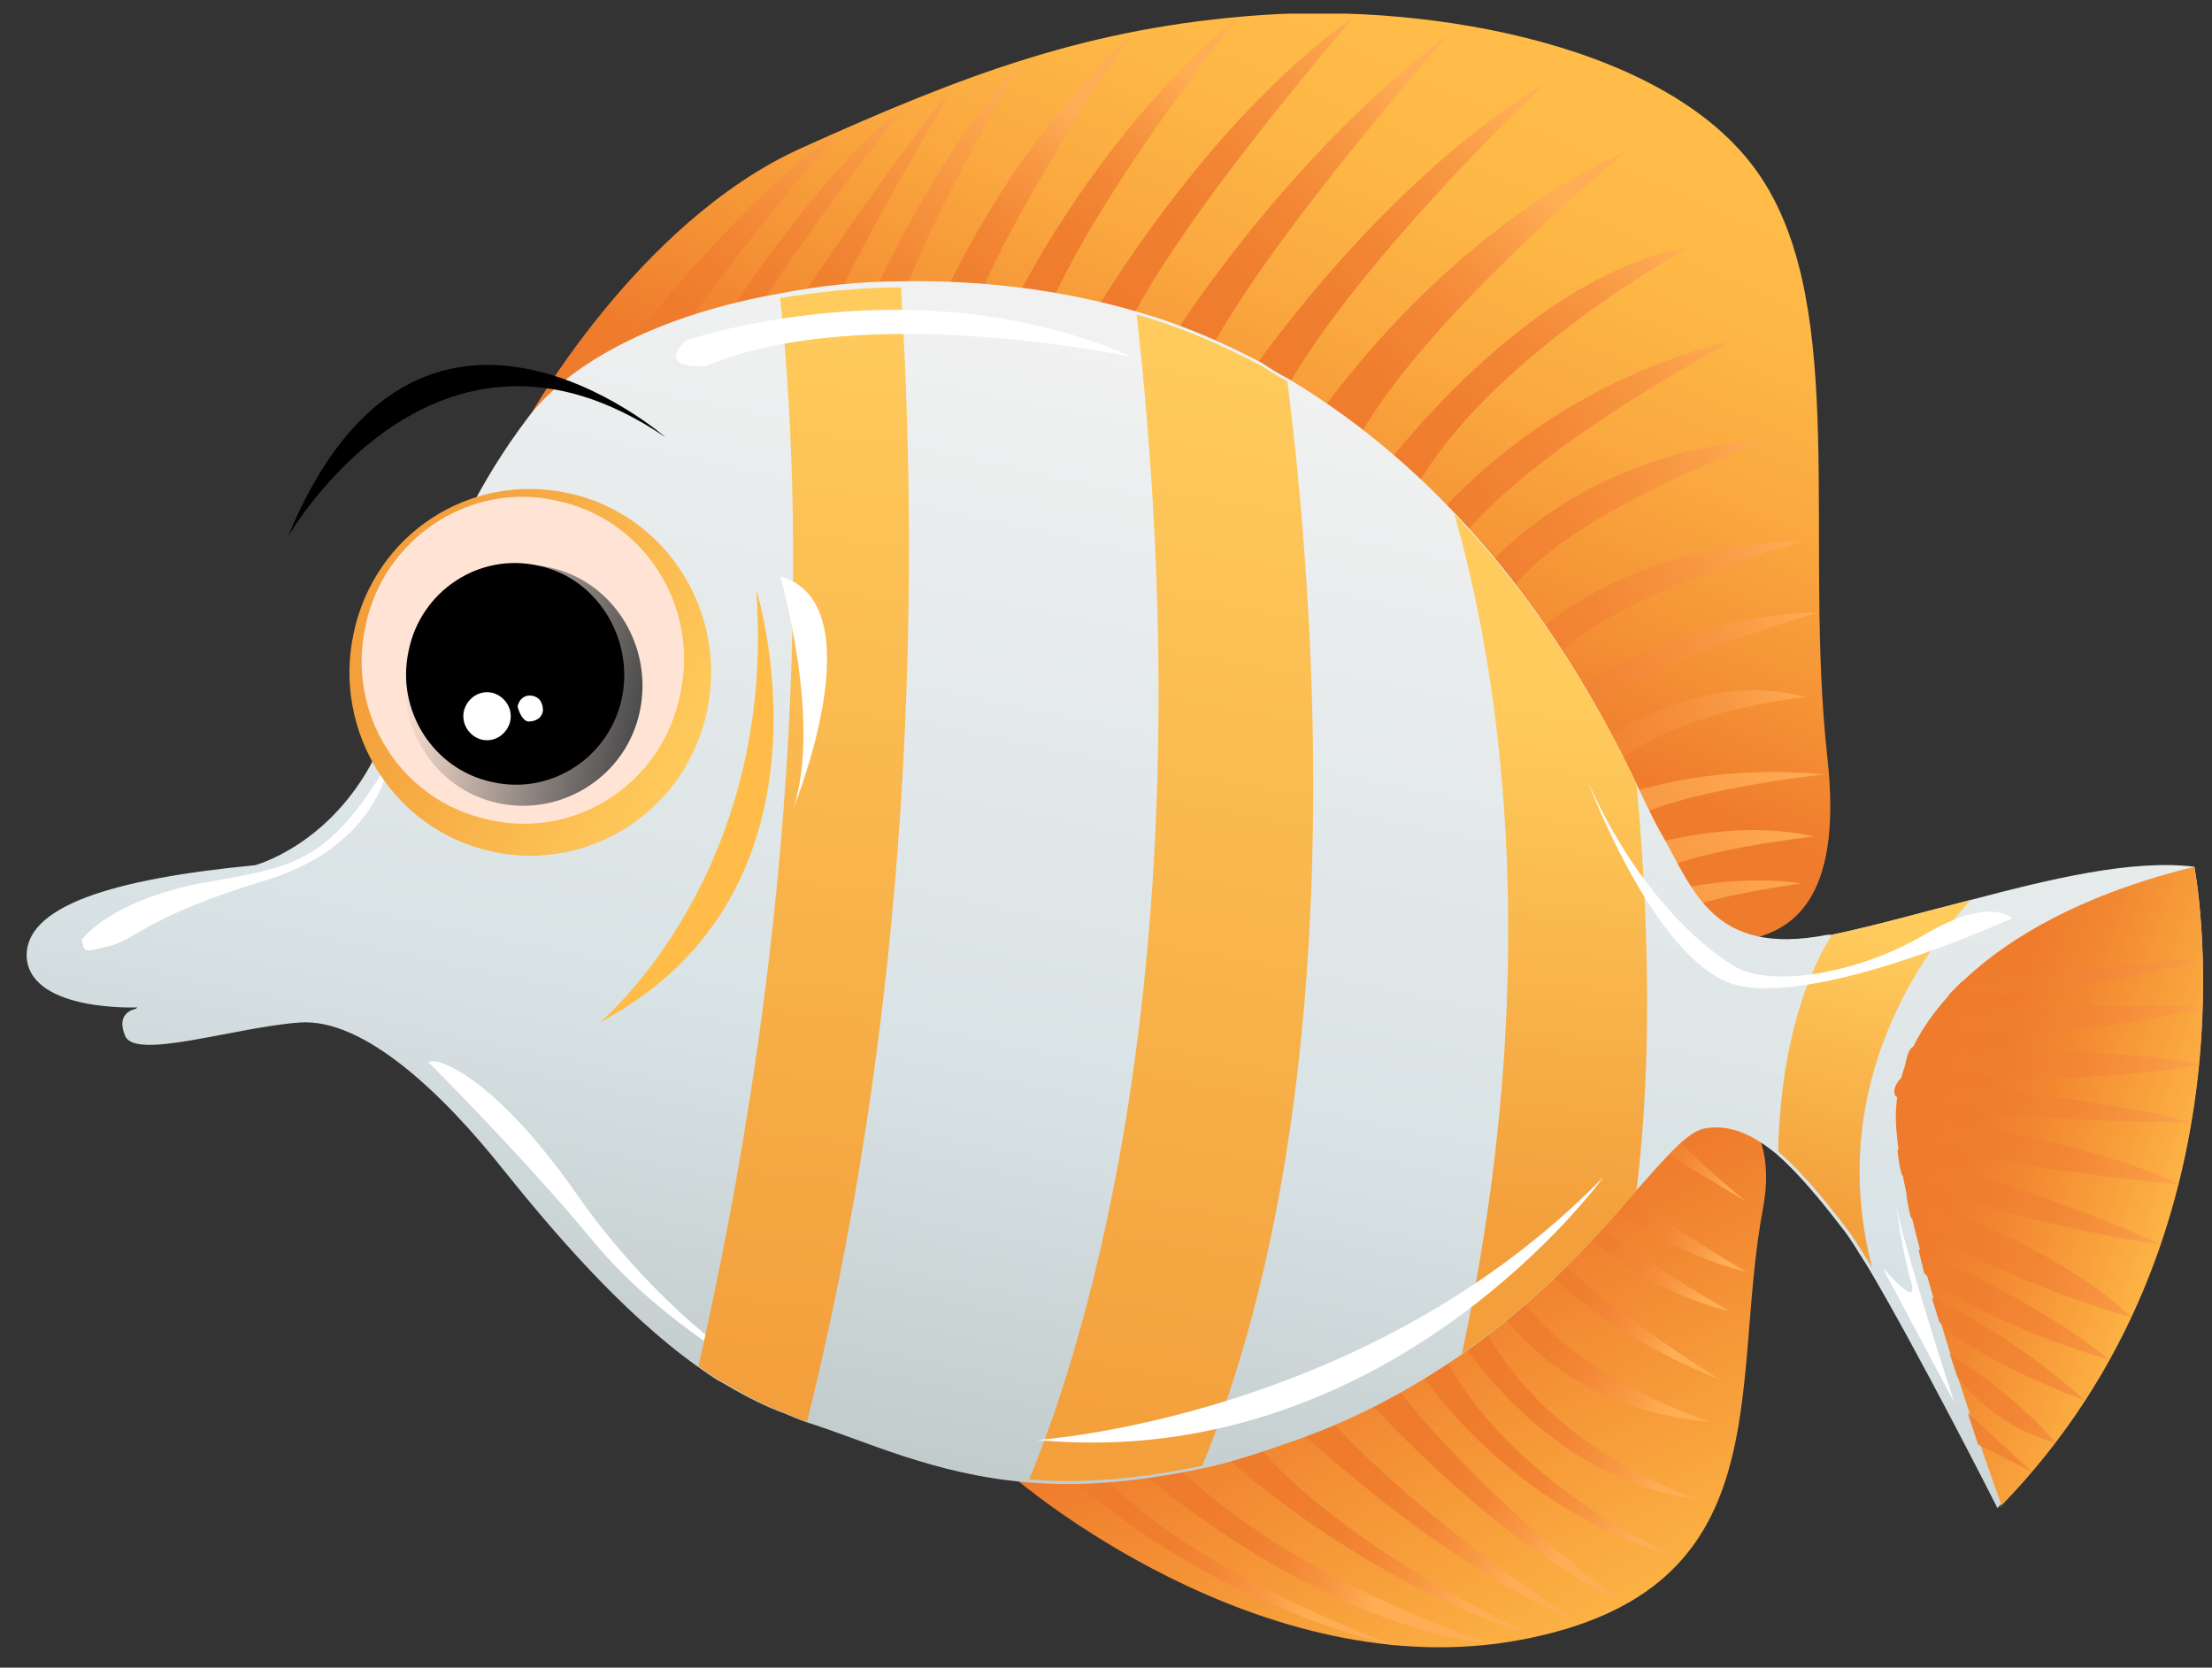 <svg width="65" height="49" viewBox="0 0 65 49" fill="none" xmlns="http://www.w3.org/2000/svg">
<rect x="0" y="0" width="65" height="49" fill="#333333" stroke="none"/>
<g clip-path="url(#clip0_397_75238)">
<path d="M15.517 12.311C15.517 12.311 18.717 6.533 23.539 4.355C28.361 2.178 31.999 0.8 37.04 0.444C42.081 0.089 49.227 1.333 51.769 5.244C54.312 9.111 52.996 15.911 53.698 22.267C54.18 26.578 52.514 27.289 51.594 27.555C50.673 27.822 49.402 27.644 48.964 26.756C48.525 25.867 44.931 17.378 40.284 14.355C35.594 11.333 32.087 9.689 28.492 9.6C24.854 9.511 20.909 9.778 18.366 11.511C15.78 13.244 15.605 12.355 15.605 12.355L15.517 12.311Z" fill="url(#paint0_linear_397_75238)"/>
<path d="M29.808 43.422C29.808 43.422 36.997 49.644 44.712 48.178C52.427 46.711 50.805 40.755 51.813 35.467C52.164 33.511 51.331 32.578 50.717 32.311C50.148 32.089 49.271 31.067 47.78 33.644C46.29 36.222 43.178 38.311 40.591 40.133C37.961 41.955 33.358 42.622 31.517 42.666C29.676 42.711 29.852 43.422 29.852 43.422H29.808Z" fill="url(#paint1_linear_397_75238)"/>
<path d="M16.569 12.444C16.569 12.444 21.523 5.911 24.547 3.956C24.547 3.956 19.988 9.422 19.243 10.978C19.243 10.978 17.183 12.756 16.569 12.444Z" fill="url(#paint2_linear_397_75238)"/>
<path d="M20.69 10.356C20.69 10.356 23.539 5.556 26.651 3.022C26.651 3.022 22.619 8.178 21.698 10.089L20.734 10.356H20.69Z" fill="url(#paint3_linear_397_75238)"/>
<path d="M22.794 9.867C22.794 9.867 26.038 4.933 28.054 2.489C28.054 2.489 24.503 8.489 24.241 9.689L22.794 9.867Z" fill="url(#paint4_linear_397_75238)"/>
<path d="M25.249 9.6C25.249 9.6 27.134 4.933 30.027 1.778C30.027 1.778 26.695 7.466 26.301 9.555H25.249V9.6Z" fill="url(#paint5_linear_397_75238)"/>
<path d="M27.353 9.556C27.353 9.556 29.238 4.711 33.27 0.978C33.27 0.978 29.413 6.578 28.449 9.6H27.353V9.556Z" fill="url(#paint6_linear_397_75238)"/>
<path d="M29.501 9.511C29.501 9.511 31.868 4.267 36.383 0.489C36.383 0.489 31.649 6.444 30.553 9.778L29.457 9.467L29.501 9.511Z" fill="url(#paint7_linear_397_75238)"/>
<path d="M31.649 10.044C31.649 10.044 35.112 3.778 39.802 0.489C39.802 0.489 33.928 7.2 32.788 10.4L31.649 10.044Z" fill="url(#paint8_linear_397_75238)"/>
<path d="M33.885 10.8C33.885 10.8 37.304 4.978 42.564 1.022C42.564 1.022 36.295 8.089 35.068 11.333L33.885 10.8Z" fill="url(#paint9_linear_397_75238)"/>
<path d="M36.12 11.867C36.12 11.867 40.021 5.733 45.457 2.4C45.457 2.4 38.969 8.489 37.26 12.489L36.12 11.867Z" fill="url(#paint10_linear_397_75238)"/>
<path d="M38.18 13.022C38.18 13.022 41.819 7.155 47.78 4.444C47.78 4.444 40.504 10.489 39.495 13.867L38.18 13.067V13.022Z" fill="url(#paint11_linear_397_75238)"/>
<path d="M40.24 14.311C40.24 14.311 44.536 8.178 49.665 7.244C49.665 7.244 43.002 10.889 41.249 15.067L40.24 14.311Z" fill="url(#paint12_linear_397_75238)"/>
<path d="M41.863 15.6C41.863 15.6 44.887 11.467 50.937 10C50.937 10 44.273 13.511 42.564 16.356L41.819 15.6H41.863Z" fill="url(#paint13_linear_397_75238)"/>
<path d="M43.309 17.111C43.309 17.111 46.027 13.289 52.076 12.889C52.076 12.889 44.975 15.378 44.054 18L43.309 17.067V17.111Z" fill="url(#paint14_linear_397_75238)"/>
<path d="M44.712 18.978C44.712 18.978 47.429 15.956 52.953 15.911C52.953 15.911 46.377 17.733 45.325 19.867L44.712 18.933V18.978Z" fill="url(#paint15_linear_397_75238)"/>
<path d="M45.764 20.578C45.764 20.578 49.271 18 53.435 18C53.435 18 47.21 19.733 46.334 21.467L45.808 20.578H45.764Z" fill="url(#paint16_linear_397_75238)"/>
<path d="M46.641 22.089C46.641 22.089 49.709 19.555 53.084 20.489C53.084 20.489 49.271 20.755 47.035 22.755L46.641 22.089Z" fill="url(#paint17_linear_397_75238)"/>
<path d="M47.386 23.466C47.386 23.466 49.928 22.4 53.61 22.755C53.61 22.755 49.271 23.2 47.736 24.178L47.386 23.466Z" fill="url(#paint18_linear_397_75238)"/>
<path d="M48.087 24.933C48.087 24.933 50.805 24 53.304 24.578C53.304 24.578 49.315 25.022 48.482 25.778L48.087 24.978V24.933Z" fill="url(#paint19_linear_397_75238)"/>
<path d="M48.744 26.267C48.744 26.267 50.717 25.644 52.953 25.956C52.953 25.956 49.27 26.444 49.139 27.022L48.744 26.267Z" fill="url(#paint20_linear_397_75238)"/>
<path d="M30.728 42.755C30.728 42.755 34.586 46.8 40.986 48.355C40.986 48.355 34.06 45.867 31.868 42.666L30.728 42.755Z" fill="url(#paint21_linear_397_75238)"/>
<path d="M32.745 42.578C32.745 42.578 38.18 47.689 43.923 48.311C43.923 48.311 37.479 46.4 33.928 42.4L32.745 42.578Z" fill="url(#paint22_linear_397_75238)"/>
<path d="M35.287 42.133C35.287 42.133 39.32 46.222 45.106 48.089C45.106 48.089 38.926 45.289 36.471 41.867L35.287 42.178V42.133Z" fill="url(#paint23_linear_397_75238)"/>
<path d="M37.61 41.511C37.61 41.511 42.082 45.867 46.421 47.689C46.421 47.689 41.512 44.578 38.575 41.156L37.61 41.511Z" fill="url(#paint24_linear_397_75238)"/>
<path d="M39.715 40.622C39.715 40.622 43.704 45.244 47.649 47.067C47.649 47.067 43.309 43.911 40.548 40.133L39.715 40.622Z" fill="url(#paint25_linear_397_75238)"/>
<path d="M41.249 39.6C41.249 39.6 43.791 44.178 49.315 45.778C49.315 45.778 43.66 43.333 42.082 39.022L41.249 39.6Z" fill="url(#paint26_linear_397_75238)"/>
<path d="M42.169 38.222C42.169 38.222 44.843 43.422 49.884 44.044C49.884 44.044 44.58 42.444 43.002 37.6L42.213 38.222H42.169Z" fill="url(#paint27_linear_397_75238)"/>
<path d="M43.046 36.622C43.046 36.622 44.405 41.245 50.235 41.778C50.235 41.778 44.142 39.822 43.835 35.956L43.046 36.622Z" fill="url(#paint28_linear_397_75238)"/>
<path d="M44.054 35.644C44.054 35.644 45.676 38.622 50.542 40.533C50.542 40.533 45.501 37.467 44.405 35.289L44.054 35.644Z" fill="url(#paint29_linear_397_75238)"/>
<path d="M44.799 34.578C44.799 34.578 47.386 37.733 50.849 38.533C50.849 38.533 46.597 36.222 45.106 34.178L44.799 34.533V34.578Z" fill="url(#paint30_linear_397_75238)"/>
<path d="M45.676 34.222C45.676 34.222 48.394 36.666 51.331 37.378C51.331 37.378 46.947 34.844 46.158 33.555L45.676 34.222Z" fill="url(#paint31_linear_397_75238)"/>
<path d="M46.553 32.444L51.287 35.289C51.287 35.289 49.008 33.422 48.526 32.578L46.553 32.489V32.444Z" fill="url(#paint32_linear_397_75238)"/>
<path d="M3.988 29.644C3.988 29.644 3.374 29.733 3.681 30.444C3.988 31.155 6.925 30.178 8.81 30.044C10.695 29.911 13.018 32.133 14.816 34.4C16.174 36.089 18.235 38.533 20.47 40.133C20.733 40.311 20.953 40.489 21.215 40.622C21.742 40.933 22.311 41.244 22.881 41.466C23.144 41.555 23.407 41.689 23.67 41.778C25.38 42.311 27.44 43.333 30.202 43.555C31.692 43.689 33.358 43.555 35.287 43.155C36.163 42.978 37.084 42.666 38.092 42.311C39.977 41.644 41.555 40.755 42.914 39.822C45.281 38.178 46.903 36.355 48.043 35.022C48.964 34 49.577 33.244 50.103 33.155C50.892 33.022 51.55 33.378 52.207 33.911C52.865 34.489 53.522 35.289 54.136 36.089C54.355 36.355 54.618 36.8 54.925 37.289C56.372 39.733 58.607 44.133 58.695 44.311C66.585 36.266 64.481 25.466 64.481 25.466C62.64 25.244 60.273 25.822 57.906 26.444C56.503 26.8 55.1 27.2 53.829 27.466C53.785 27.466 53.742 27.466 53.698 27.466C50.279 28.133 49.752 26.089 48.788 24.444C48.613 24.133 48.35 23.6 48.043 22.933C47.122 21.022 45.457 17.911 42.695 15.022C41.336 13.6 39.758 12.266 37.829 11.111C37.566 10.978 37.347 10.844 37.084 10.666C35.901 10.044 34.673 9.511 33.402 9.155C31.122 8.489 28.711 8.222 26.476 8.266C25.248 8.266 24.065 8.4 22.925 8.622C19.594 9.2 16.832 10.533 15.517 12.266C12.492 16.266 12.273 19.778 11.002 22.266C9.687 24.844 7.495 25.422 7.495 25.422C3.331 25.822 0.657 26.622 0.788 28.178C0.963 29.733 4.032 29.6 4.032 29.6L3.988 29.644Z" fill="url(#paint33_linear_397_75238)"/>
<path d="M58.783 44.267C66.586 36.267 64.481 25.467 64.481 25.467C58.827 26.844 55.846 29.822 55.714 32.622C55.583 35.378 58.739 44 58.827 44.267H58.783Z" fill="url(#paint34_linear_397_75238)"/>
<path d="M57.643 28.844C57.643 28.844 63.736 28.133 64.745 28.178C64.745 28.178 60.23 29.422 57.249 29.244C57.249 29.244 57.468 29.022 57.643 28.844Z" fill="url(#paint35_linear_397_75238)"/>
<path d="M56.854 29.733C56.854 29.733 62.816 29.422 64.745 29.6C64.745 29.6 60.493 30.711 56.504 30.311L56.898 29.778L56.854 29.733Z" fill="url(#paint36_linear_397_75238)"/>
<path d="M56.24 30.755C56.24 30.755 63.21 30.844 64.657 31.289C64.657 31.289 60.142 32.133 55.977 31.333C55.977 31.333 56.065 30.755 56.24 30.755Z" fill="url(#paint37_linear_397_75238)"/>
<path d="M55.846 31.689C55.846 31.689 61.983 32.267 64.394 32.978C64.394 32.978 57.862 32.978 55.714 32.222C55.714 32.222 55.539 32.044 55.846 31.689Z" fill="url(#paint38_linear_397_75238)"/>
<path d="M55.715 32.622C55.715 32.622 61.413 33.511 64.043 34.8C64.043 34.8 58.301 34.311 55.758 33.289C55.758 33.289 55.671 33.022 55.758 32.622H55.715Z" fill="url(#paint39_linear_397_75238)"/>
<path d="M55.758 33.778C55.758 33.778 60.668 35.244 63.517 36.578C63.517 36.578 58.87 35.911 55.89 34.533C55.89 34.533 55.802 34.267 55.758 33.778Z" fill="url(#paint40_linear_397_75238)"/>
<path d="M56.021 35.111C56.021 35.111 60.449 36.578 62.641 38.711C62.641 38.711 58.345 37.511 56.153 35.778C56.153 35.778 56.065 35.467 56.021 35.111Z" fill="url(#paint41_linear_397_75238)"/>
<path d="M56.372 36.711C56.372 36.711 59.879 38.222 61.983 39.955C61.983 39.955 58.345 38.933 56.547 37.422L56.372 36.711Z" fill="url(#paint42_linear_397_75238)"/>
<path d="M56.767 38.133C56.767 38.133 58.871 39.022 61.282 41.156C61.282 41.156 58.126 40 56.986 38.844L56.767 38.133Z" fill="url(#paint43_linear_397_75238)"/>
<path d="M57.292 39.778C57.292 39.778 59.134 40.889 60.405 42.4C60.405 42.4 58.695 42 57.512 40.444L57.292 39.778Z" fill="url(#paint44_linear_397_75238)"/>
<path d="M57.819 41.511L59.704 43.244L58.126 42.444L57.819 41.511Z" fill="url(#paint45_linear_397_75238)"/>
<path d="M22.224 17.333C22.224 17.333 24.986 26.133 17.622 30.044C17.622 30.044 22.838 25.733 22.224 17.333Z" fill="#FFBC48"/>
<path d="M2.41 27.6C2.41 27.6 3.199 26.489 5.873 25.956C8.547 25.467 9.599 25.467 11.44 22.355C11.44 22.355 11.177 24.844 7.802 25.867C4.427 26.889 4.032 27.555 3.287 27.778C2.542 27.956 2.454 28.044 2.41 27.6Z" fill="white"/>
<path d="M12.624 31.244C12.624 31.244 15.43 34.044 17.446 36.489C19.506 38.978 22.575 40.578 22.575 40.578C22.575 40.578 19.506 38.755 16.964 35.111C14.421 31.467 12.668 30.978 12.58 31.244H12.624Z" fill="white"/>
<path d="M55.364 37.333L57.424 41.2C57.424 41.2 55.89 36.489 55.715 35.378C55.715 35.378 55.89 36.755 56.153 37.644C56.416 38.533 55.364 37.289 55.364 37.289V37.333Z" fill="white"/>
<path d="M20.514 40.133C20.777 40.311 20.997 40.489 21.26 40.622C21.786 40.933 22.355 41.244 22.925 41.467C23.188 41.555 23.451 41.689 23.714 41.778C25.424 34.889 27.397 23.6 26.476 8.444C25.249 8.444 24.065 8.578 22.925 8.755C23.451 13.689 23.977 24.978 20.514 40.178V40.133Z" fill="url(#paint46_linear_397_75238)"/>
<path d="M30.246 43.467C31.736 43.6 33.402 43.467 35.331 43.067C39.758 32.222 38.662 17.822 37.83 11.2C37.566 11.067 37.347 10.933 37.084 10.755C35.901 10.133 34.673 9.6 33.402 9.244C35.506 28.089 31.912 39.422 30.246 43.467Z" fill="url(#paint47_linear_397_75238)"/>
<path d="M42.958 39.778C45.325 38.133 46.947 36.311 48.087 34.978C48.438 32.178 48.569 28.222 48.087 23.022C47.167 21.111 45.501 18 42.739 15.111C43.923 19.244 45.501 27.911 42.958 39.778Z" fill="url(#paint48_linear_397_75238)"/>
<path d="M52.295 33.867C52.953 34.444 53.61 35.244 54.224 36.044C54.443 36.311 54.706 36.755 55.013 37.244C53.698 32.178 56.197 28.355 57.906 26.444C56.504 26.8 55.101 27.2 53.83 27.467C52.602 29.467 52.295 32 52.252 33.822L52.295 33.867Z" fill="url(#paint49_linear_397_75238)"/>
<path d="M46.684 23.022C46.684 23.022 48.438 27.733 50.63 28.8C52.822 29.867 59.134 26.978 59.134 26.978C59.134 26.978 58.476 26.311 56.547 27.467C54.575 28.622 52.032 29.022 50.98 28.4C49.928 27.778 48.087 26.133 46.684 23.022Z" fill="white"/>
<path d="M47.123 34.578C47.123 34.578 40.854 43.289 30.465 42.311C30.465 42.311 40.197 41.689 47.123 34.578Z" fill="white"/>
<path d="M20.164 10C20.164 10 26.914 7.689 33.27 10.489C33.27 10.489 25.424 8.8 20.733 10.755C20.733 10.755 19.243 10.889 20.164 10Z" fill="white"/>
<path d="M22.925 16.933C22.925 16.933 24.153 21.156 23.32 23.733C23.32 23.733 25.775 17.733 22.925 16.933Z" fill="white"/>
<path d="M14.465 25.022C17.314 25.644 20.164 23.822 20.777 20.889C21.391 18 19.594 15.111 16.701 14.489C13.808 13.867 11.002 15.689 10.388 18.622C9.775 21.511 11.572 24.4 14.465 25.022Z" fill="url(#paint50_linear_397_75238)"/>
<path d="M10.739 18.399C10.169 20.977 11.791 23.554 14.377 24.088C16.92 24.666 19.462 23.021 19.988 20.399C20.558 17.821 18.936 15.243 16.35 14.71C13.807 14.132 11.265 15.821 10.739 18.399Z" fill="#FFE4D5"/>
<path d="M14.64 23.599C16.525 23.999 18.41 22.799 18.804 20.888C19.199 18.977 18.015 17.066 16.13 16.666C14.245 16.265 12.36 17.465 11.966 19.377C11.571 21.288 12.755 23.199 14.64 23.599Z" fill="url(#paint51_linear_397_75238)"/>
<path d="M12.01 19.111C11.616 20.889 12.756 22.622 14.465 22.978C16.219 23.378 17.928 22.222 18.279 20.489C18.63 18.756 17.534 16.978 15.824 16.622C14.071 16.222 12.361 17.378 12.01 19.111Z" fill="black"/>
<path d="M13.632 20.889C13.545 21.289 13.808 21.645 14.158 21.733C14.553 21.822 14.904 21.556 14.991 21.2C15.079 20.8 14.816 20.445 14.465 20.356C14.071 20.267 13.72 20.533 13.632 20.889Z" fill="white"/>
<path d="M15.21 20.756C15.21 20.756 15.298 21.156 15.517 21.2C15.736 21.2 15.912 21.111 15.956 20.889C15.956 20.667 15.868 20.489 15.649 20.445C15.43 20.4 15.254 20.533 15.21 20.756Z" fill="white"/>
<path d="M8.459 15.778C8.459 15.778 12.755 8.222 19.55 12.844C19.55 12.844 12.273 6.489 8.459 15.778Z" fill="black"/>
</g>
<defs>
<linearGradient id="paint0_linear_397_75238" x1="35.105" y1="17.601" x2="42.342" y2="1.349" gradientUnits="userSpaceOnUse">
<stop offset="0.02" stop-color="#EF7B2C"/>
<stop offset="0.23" stop-color="#F49135"/>
<stop offset="0.51" stop-color="#FAA83F"/>
<stop offset="0.78" stop-color="#FDB745"/>
<stop offset="1" stop-color="#FFBC48"/>
</linearGradient>
<linearGradient id="paint1_linear_397_75238" x1="40.454" y1="37.823" x2="47.056" y2="50.682" gradientUnits="userSpaceOnUse">
<stop offset="0.02" stop-color="#EF7B2C"/>
<stop offset="0.09" stop-color="#F0802E"/>
<stop offset="0.69" stop-color="#FAAB40"/>
<stop offset="1" stop-color="#FFBC48"/>
</linearGradient>
<linearGradient id="paint2_linear_397_75238" x1="19.765" y1="9.312" x2="25.632" y2="2.148" gradientUnits="userSpaceOnUse">
<stop offset="0.02" stop-color="#EF7B2C"/>
<stop offset="0.3" stop-color="#F18433"/>
<stop offset="0.75" stop-color="#F99D47"/>
<stop offset="1" stop-color="#FFAE55"/>
</linearGradient>
<linearGradient id="paint3_linear_397_75238" x1="21.535" y1="9.506" x2="27.484" y2="2.249" gradientUnits="userSpaceOnUse">
<stop offset="0.02" stop-color="#EF7B2C"/>
<stop offset="0.3" stop-color="#F18433"/>
<stop offset="0.75" stop-color="#F99D47"/>
<stop offset="1" stop-color="#FFAE55"/>
</linearGradient>
<linearGradient id="paint4_linear_397_75238" x1="23.299" y1="9.611" x2="29.246" y2="2.31" gradientUnits="userSpaceOnUse">
<stop offset="0.02" stop-color="#EF7B2C"/>
<stop offset="0.3" stop-color="#F18433"/>
<stop offset="0.75" stop-color="#F99D47"/>
<stop offset="1" stop-color="#FFAE55"/>
</linearGradient>
<linearGradient id="paint5_linear_397_75238" x1="24.322" y1="10.479" x2="30.352" y2="3.084" gradientUnits="userSpaceOnUse">
<stop offset="0.02" stop-color="#EF7B2C"/>
<stop offset="0.3" stop-color="#F18433"/>
<stop offset="0.75" stop-color="#F99D47"/>
<stop offset="1" stop-color="#FFAE55"/>
</linearGradient>
<linearGradient id="paint6_linear_397_75238" x1="26.114" y1="11.028" x2="32.102" y2="3.68" gradientUnits="userSpaceOnUse">
<stop offset="0.02" stop-color="#EF7B2C"/>
<stop offset="0.34" stop-color="#EF7E2E"/>
<stop offset="0.58" stop-color="#F38736"/>
<stop offset="0.8" stop-color="#F89843"/>
<stop offset="1" stop-color="#FFAE55"/>
</linearGradient>
<linearGradient id="paint7_linear_397_75238" x1="29.504" y1="9.778" x2="35.451" y2="2.477" gradientUnits="userSpaceOnUse">
<stop offset="0.02" stop-color="#EF7B2C"/>
<stop offset="0.34" stop-color="#EF7E2E"/>
<stop offset="0.58" stop-color="#F38736"/>
<stop offset="0.8" stop-color="#F89843"/>
<stop offset="1" stop-color="#FFAE55"/>
</linearGradient>
<linearGradient id="paint8_linear_397_75238" x1="31.035" y1="9.676" x2="40.947" y2="1.809" gradientUnits="userSpaceOnUse">
<stop offset="0.02" stop-color="#EF7B2C"/>
<stop offset="0.34" stop-color="#EF7E2E"/>
<stop offset="0.58" stop-color="#F38736"/>
<stop offset="0.8" stop-color="#F89843"/>
<stop offset="1" stop-color="#FFAE55"/>
</linearGradient>
<linearGradient id="paint9_linear_397_75238" x1="33.59" y1="11.155" x2="42.04" y2="2.967" gradientUnits="userSpaceOnUse">
<stop offset="0.02" stop-color="#EF7B2C"/>
<stop offset="0.34" stop-color="#EF7E2E"/>
<stop offset="0.58" stop-color="#F38736"/>
<stop offset="0.8" stop-color="#F89843"/>
<stop offset="1" stop-color="#FFAE55"/>
</linearGradient>
<linearGradient id="paint10_linear_397_75238" x1="35.694" y1="12.44" x2="45.089" y2="3.846" gradientUnits="userSpaceOnUse">
<stop offset="0.02" stop-color="#EF7B2C"/>
<stop offset="0.34" stop-color="#EF7E2E"/>
<stop offset="0.58" stop-color="#F38736"/>
<stop offset="0.8" stop-color="#F89843"/>
<stop offset="1" stop-color="#FFAE55"/>
</linearGradient>
<linearGradient id="paint11_linear_397_75238" x1="37.594" y1="13.962" x2="46.166" y2="6.479" gradientUnits="userSpaceOnUse">
<stop offset="0.02" stop-color="#EF7B2C"/>
<stop offset="0.34" stop-color="#EF7E2E"/>
<stop offset="0.58" stop-color="#F38736"/>
<stop offset="0.8" stop-color="#F89843"/>
<stop offset="1" stop-color="#FFAE55"/>
</linearGradient>
<linearGradient id="paint12_linear_397_75238" x1="39.56" y1="15.835" x2="48.937" y2="6.887" gradientUnits="userSpaceOnUse">
<stop offset="0.02" stop-color="#EF7B2C"/>
<stop offset="0.34" stop-color="#EF7E2E"/>
<stop offset="0.58" stop-color="#F38736"/>
<stop offset="0.8" stop-color="#F89843"/>
<stop offset="1" stop-color="#FFAE55"/>
</linearGradient>
<linearGradient id="paint13_linear_397_75238" x1="37.597" y1="16.723" x2="51.653" y2="11.292" gradientUnits="userSpaceOnUse">
<stop offset="0.02" stop-color="#EF7B2C"/>
<stop offset="0.34" stop-color="#EF7E2E"/>
<stop offset="0.58" stop-color="#F38736"/>
<stop offset="0.8" stop-color="#F89843"/>
<stop offset="1" stop-color="#FFAE55"/>
</linearGradient>
<linearGradient id="paint14_linear_397_75238" x1="38.314" y1="18.991" x2="52.283" y2="13.566" gradientUnits="userSpaceOnUse">
<stop offset="0.02" stop-color="#EF7B2C"/>
<stop offset="0.34" stop-color="#EF7E2E"/>
<stop offset="0.58" stop-color="#F38736"/>
<stop offset="0.8" stop-color="#F89843"/>
<stop offset="1" stop-color="#FFAE55"/>
</linearGradient>
<linearGradient id="paint15_linear_397_75238" x1="39.128" y1="21.387" x2="52.968" y2="16.013" gradientUnits="userSpaceOnUse">
<stop offset="0.02" stop-color="#EF7B2C"/>
<stop offset="0.34" stop-color="#EF7E2E"/>
<stop offset="0.58" stop-color="#F38736"/>
<stop offset="0.8" stop-color="#F89843"/>
<stop offset="1" stop-color="#FFAE55"/>
</linearGradient>
<linearGradient id="paint16_linear_397_75238" x1="39.738" y1="23.351" x2="53.535" y2="17.98" gradientUnits="userSpaceOnUse">
<stop offset="0.02" stop-color="#EF7B2C"/>
<stop offset="0.34" stop-color="#EF7E2E"/>
<stop offset="0.58" stop-color="#F38736"/>
<stop offset="0.8" stop-color="#F89843"/>
<stop offset="1" stop-color="#FFAE55"/>
</linearGradient>
<linearGradient id="paint17_linear_397_75238" x1="40.836" y1="24.703" x2="53.344" y2="19.85" gradientUnits="userSpaceOnUse">
<stop offset="0.02" stop-color="#EF7B2C"/>
<stop offset="0.34" stop-color="#EF7E2E"/>
<stop offset="0.58" stop-color="#F38736"/>
<stop offset="0.8" stop-color="#F89843"/>
<stop offset="1" stop-color="#FFAE55"/>
</linearGradient>
<linearGradient id="paint18_linear_397_75238" x1="40.977" y1="26.876" x2="54.559" y2="21.606" gradientUnits="userSpaceOnUse">
<stop offset="0.02" stop-color="#EF7B2C"/>
<stop offset="0.27" stop-color="#F48B39"/>
<stop offset="0.73" stop-color="#FCA44D"/>
<stop offset="1" stop-color="#FFAE55"/>
</linearGradient>
<linearGradient id="paint19_linear_397_75238" x1="41.471" y1="28.402" x2="55.009" y2="23.135" gradientUnits="userSpaceOnUse">
<stop offset="0.02" stop-color="#EF7B2C"/>
<stop offset="0.27" stop-color="#F48B39"/>
<stop offset="0.73" stop-color="#FCA44D"/>
<stop offset="1" stop-color="#FFAE55"/>
</linearGradient>
<linearGradient id="paint20_linear_397_75238" x1="41.86" y1="29.668" x2="55.398" y2="24.401" gradientUnits="userSpaceOnUse">
<stop offset="0.02" stop-color="#EF7B2C"/>
<stop offset="0.27" stop-color="#F48B39"/>
<stop offset="0.73" stop-color="#FCA44D"/>
<stop offset="1" stop-color="#FFAE55"/>
</linearGradient>
<linearGradient id="paint21_linear_397_75238" x1="32.286" y1="43.978" x2="38.749" y2="46.386" gradientUnits="userSpaceOnUse">
<stop offset="0.02" stop-color="#EF7B2C"/>
<stop offset="0.34" stop-color="#EF7E2E"/>
<stop offset="0.58" stop-color="#F38736"/>
<stop offset="0.8" stop-color="#F89843"/>
<stop offset="1" stop-color="#FFAE55"/>
</linearGradient>
<linearGradient id="paint22_linear_397_75238" x1="34.604" y1="43.824" x2="40.73" y2="46.386" gradientUnits="userSpaceOnUse">
<stop offset="0.02" stop-color="#EF7B2C"/>
<stop offset="0.34" stop-color="#EF7E2E"/>
<stop offset="0.58" stop-color="#F38736"/>
<stop offset="0.8" stop-color="#F89843"/>
<stop offset="1" stop-color="#FFAE55"/>
</linearGradient>
<linearGradient id="paint23_linear_397_75238" x1="36.844" y1="43.14" x2="43.467" y2="46.415" gradientUnits="userSpaceOnUse">
<stop offset="0.02" stop-color="#EF7B2C"/>
<stop offset="0.34" stop-color="#EF7E2E"/>
<stop offset="0.58" stop-color="#F38736"/>
<stop offset="0.8" stop-color="#F89843"/>
<stop offset="1" stop-color="#FFAE55"/>
</linearGradient>
<linearGradient id="paint24_linear_397_75238" x1="38.778" y1="42.478" x2="44.864" y2="45.614" gradientUnits="userSpaceOnUse">
<stop offset="0.02" stop-color="#EF7B2C"/>
<stop offset="0.34" stop-color="#EF7E2E"/>
<stop offset="0.58" stop-color="#F38736"/>
<stop offset="0.8" stop-color="#F89843"/>
<stop offset="1" stop-color="#FFAE55"/>
</linearGradient>
<linearGradient id="paint25_linear_397_75238" x1="40.917" y1="41.578" x2="46.284" y2="45.032" gradientUnits="userSpaceOnUse">
<stop offset="0.02" stop-color="#EF7B2C"/>
<stop offset="0.34" stop-color="#EF7E2E"/>
<stop offset="0.58" stop-color="#F38736"/>
<stop offset="0.8" stop-color="#F89843"/>
<stop offset="1" stop-color="#FFAE55"/>
</linearGradient>
<linearGradient id="paint26_linear_397_75238" x1="42.486" y1="40.717" x2="48.477" y2="44.301" gradientUnits="userSpaceOnUse">
<stop offset="0.02" stop-color="#EF7B2C"/>
<stop offset="0.34" stop-color="#EF7E2E"/>
<stop offset="0.58" stop-color="#F38736"/>
<stop offset="0.8" stop-color="#F89843"/>
<stop offset="1" stop-color="#FFAE55"/>
</linearGradient>
<linearGradient id="paint27_linear_397_75238" x1="43.237" y1="39.42" x2="49.333" y2="42.688" gradientUnits="userSpaceOnUse">
<stop offset="0.02" stop-color="#EF7B2C"/>
<stop offset="0.34" stop-color="#EF7E2E"/>
<stop offset="0.58" stop-color="#F38736"/>
<stop offset="0.8" stop-color="#F89843"/>
<stop offset="1" stop-color="#FFAE55"/>
</linearGradient>
<linearGradient id="paint28_linear_397_75238" x1="43.863" y1="37.552" x2="49.419" y2="40.639" gradientUnits="userSpaceOnUse">
<stop offset="0.02" stop-color="#EF7B2C"/>
<stop offset="0.34" stop-color="#EF7E2E"/>
<stop offset="0.58" stop-color="#F38736"/>
<stop offset="0.8" stop-color="#F89843"/>
<stop offset="1" stop-color="#FFAE55"/>
</linearGradient>
<linearGradient id="paint29_linear_397_75238" x1="45.036" y1="36.672" x2="49.565" y2="38.994" gradientUnits="userSpaceOnUse">
<stop offset="0.02" stop-color="#EF7B2C"/>
<stop offset="0.34" stop-color="#EF7E2E"/>
<stop offset="0.58" stop-color="#F38736"/>
<stop offset="0.8" stop-color="#F89843"/>
<stop offset="1" stop-color="#FFAE55"/>
</linearGradient>
<linearGradient id="paint30_linear_397_75238" x1="45.877" y1="35.414" x2="50.359" y2="37.695" gradientUnits="userSpaceOnUse">
<stop offset="0.02" stop-color="#EF7B2C"/>
<stop offset="0.34" stop-color="#EF7E2E"/>
<stop offset="0.58" stop-color="#F38736"/>
<stop offset="0.8" stop-color="#F89843"/>
<stop offset="1" stop-color="#FFAE55"/>
</linearGradient>
<linearGradient id="paint31_linear_397_75238" x1="46.838" y1="34.637" x2="50.858" y2="36.643" gradientUnits="userSpaceOnUse">
<stop offset="0.02" stop-color="#EF7B2C"/>
<stop offset="0.34" stop-color="#EF7E2E"/>
<stop offset="0.58" stop-color="#F38736"/>
<stop offset="0.8" stop-color="#F89843"/>
<stop offset="1" stop-color="#FFAE55"/>
</linearGradient>
<linearGradient id="paint32_linear_397_75238" x1="47.627" y1="32.581" x2="51.009" y2="34.809" gradientUnits="userSpaceOnUse">
<stop offset="0.02" stop-color="#EF7B2C"/>
<stop offset="0.34" stop-color="#EF7E2E"/>
<stop offset="0.58" stop-color="#F38736"/>
<stop offset="0.8" stop-color="#F89843"/>
<stop offset="1" stop-color="#FFAE55"/>
</linearGradient>
<linearGradient id="paint33_linear_397_75238" x1="29.622" y1="44.912" x2="36.789" y2="10.905" gradientUnits="userSpaceOnUse">
<stop stop-color="#BFC9CA"/>
<stop offset="0.36" stop-color="#D8E2E4"/>
<stop offset="1" stop-color="#F1F1F1"/>
</linearGradient>
<linearGradient id="paint34_linear_397_75238" x1="55.412" y1="32.731" x2="64.515" y2="35.793" gradientUnits="userSpaceOnUse">
<stop offset="0.25" stop-color="#EF7B2C"/>
<stop offset="0.46" stop-color="#F28831"/>
<stop offset="0.85" stop-color="#FBAC41"/>
<stop offset="1" stop-color="#FFBC48"/>
</linearGradient>
<linearGradient id="paint35_linear_397_75238" x1="56.351" y1="27.547" x2="65.657" y2="29.853" gradientUnits="userSpaceOnUse">
<stop offset="0.02" stop-color="#EF7B2C"/>
<stop offset="0.34" stop-color="#EF7E2E"/>
<stop offset="0.58" stop-color="#F38736"/>
<stop offset="0.8" stop-color="#F89843"/>
<stop offset="1" stop-color="#FFAE55"/>
</linearGradient>
<linearGradient id="paint36_linear_397_75238" x1="56.123" y1="28.765" x2="65.431" y2="31.114" gradientUnits="userSpaceOnUse">
<stop offset="0.02" stop-color="#EF7B2C"/>
<stop offset="0.34" stop-color="#EF7E2E"/>
<stop offset="0.58" stop-color="#F38736"/>
<stop offset="0.8" stop-color="#F89843"/>
<stop offset="1" stop-color="#FFAE55"/>
</linearGradient>
<linearGradient id="paint37_linear_397_75238" x1="55.815" y1="30.121" x2="65.214" y2="32.508" gradientUnits="userSpaceOnUse">
<stop offset="0.02" stop-color="#EF7B2C"/>
<stop offset="0.34" stop-color="#EF7E2E"/>
<stop offset="0.58" stop-color="#F38736"/>
<stop offset="0.8" stop-color="#F89843"/>
<stop offset="1" stop-color="#FFAE55"/>
</linearGradient>
<linearGradient id="paint38_linear_397_75238" x1="55.548" y1="31.431" x2="64.991" y2="33.815" gradientUnits="userSpaceOnUse">
<stop offset="0.02" stop-color="#EF7B2C"/>
<stop offset="0.34" stop-color="#EF7E2E"/>
<stop offset="0.58" stop-color="#F38736"/>
<stop offset="0.8" stop-color="#F89843"/>
<stop offset="1" stop-color="#FFAE55"/>
</linearGradient>
<linearGradient id="paint39_linear_397_75238" x1="55.238" y1="32.743" x2="64.815" y2="35.162" gradientUnits="userSpaceOnUse">
<stop offset="0.02" stop-color="#EF7B2C"/>
<stop offset="0.34" stop-color="#EF7E2E"/>
<stop offset="0.58" stop-color="#F38736"/>
<stop offset="0.8" stop-color="#F89843"/>
<stop offset="1" stop-color="#FFAE55"/>
</linearGradient>
<linearGradient id="paint40_linear_397_75238" x1="54.971" y1="34.052" x2="64.592" y2="36.468" gradientUnits="userSpaceOnUse">
<stop offset="0.02" stop-color="#EF7B2C"/>
<stop offset="0.34" stop-color="#EF7E2E"/>
<stop offset="0.58" stop-color="#F38736"/>
<stop offset="0.8" stop-color="#F89843"/>
<stop offset="1" stop-color="#FFAE55"/>
</linearGradient>
<linearGradient id="paint41_linear_397_75238" x1="54.639" y1="35.722" x2="64.351" y2="38.176" gradientUnits="userSpaceOnUse">
<stop offset="0.02" stop-color="#EF7B2C"/>
<stop offset="0.34" stop-color="#EF7E2E"/>
<stop offset="0.58" stop-color="#F38736"/>
<stop offset="0.8" stop-color="#F89843"/>
<stop offset="1" stop-color="#FFAE55"/>
</linearGradient>
<linearGradient id="paint42_linear_397_75238" x1="54.375" y1="37.076" x2="64.134" y2="39.57" gradientUnits="userSpaceOnUse">
<stop offset="0.02" stop-color="#EF7B2C"/>
<stop offset="0.34" stop-color="#EF7E2E"/>
<stop offset="0.58" stop-color="#F38736"/>
<stop offset="0.8" stop-color="#F89843"/>
<stop offset="1" stop-color="#FFAE55"/>
</linearGradient>
<linearGradient id="paint43_linear_397_75238" x1="54.109" y1="38.386" x2="63.911" y2="40.877" gradientUnits="userSpaceOnUse">
<stop offset="0.02" stop-color="#EF7B2C"/>
<stop offset="0.34" stop-color="#EF7E2E"/>
<stop offset="0.58" stop-color="#F38736"/>
<stop offset="0.8" stop-color="#F89843"/>
<stop offset="1" stop-color="#FFAE55"/>
</linearGradient>
<linearGradient id="paint44_linear_397_75238" x1="53.804" y1="39.787" x2="63.694" y2="42.272" gradientUnits="userSpaceOnUse">
<stop offset="0.02" stop-color="#EF7B2C"/>
<stop offset="0.34" stop-color="#EF7E2E"/>
<stop offset="0.58" stop-color="#F38736"/>
<stop offset="0.8" stop-color="#F89843"/>
<stop offset="1" stop-color="#FFAE55"/>
</linearGradient>
<linearGradient id="paint45_linear_397_75238" x1="53.578" y1="41.049" x2="63.468" y2="43.534" gradientUnits="userSpaceOnUse">
<stop offset="0.02" stop-color="#EF7B2C"/>
<stop offset="0.34" stop-color="#EF7E2E"/>
<stop offset="0.58" stop-color="#F38736"/>
<stop offset="0.8" stop-color="#F89843"/>
<stop offset="1" stop-color="#FFAE55"/>
</linearGradient>
<linearGradient id="paint46_linear_397_75238" x1="25.411" y1="8.981" x2="22.09" y2="41.211" gradientUnits="userSpaceOnUse">
<stop stop-color="#FFCB5C"/>
<stop offset="0.99" stop-color="#F39F3C"/>
</linearGradient>
<linearGradient id="paint47_linear_397_75238" x1="37.492" y1="11.029" x2="31.583" y2="42.961" gradientUnits="userSpaceOnUse">
<stop stop-color="#FFCB5C"/>
<stop offset="0.99" stop-color="#F39F3C"/>
</linearGradient>
<linearGradient id="paint48_linear_397_75238" x1="45.815" y1="20.854" x2="44.26" y2="36.182" gradientUnits="userSpaceOnUse">
<stop stop-color="#FFCB5C"/>
<stop offset="0.99" stop-color="#F39F3C"/>
</linearGradient>
<linearGradient id="paint49_linear_397_75238" x1="55.567" y1="27.644" x2="53.266" y2="35.749" gradientUnits="userSpaceOnUse">
<stop stop-color="#FFCB5C"/>
<stop offset="0.99" stop-color="#F39F3C"/>
</linearGradient>
<linearGradient id="paint50_linear_397_75238" x1="20.427" y1="22.178" x2="11.657" y2="17.918" gradientUnits="userSpaceOnUse">
<stop stop-color="#FFCB5C"/>
<stop offset="0.99" stop-color="#F39F3C"/>
</linearGradient>
<linearGradient id="paint51_linear_397_75238" x1="18.755" y1="20.877" x2="11.934" y2="19.425" gradientUnits="userSpaceOnUse">
<stop stop-color="#4D4D4D"/>
<stop offset="1" stop-color="#FFE4D5"/>
</linearGradient>
<clipPath id="clip0_397_75238">
<rect width="64" height="48" fill="white" transform="matrix(-1 0 0 1 64.745 0.4)"/>
</clipPath>
</defs>
</svg>
